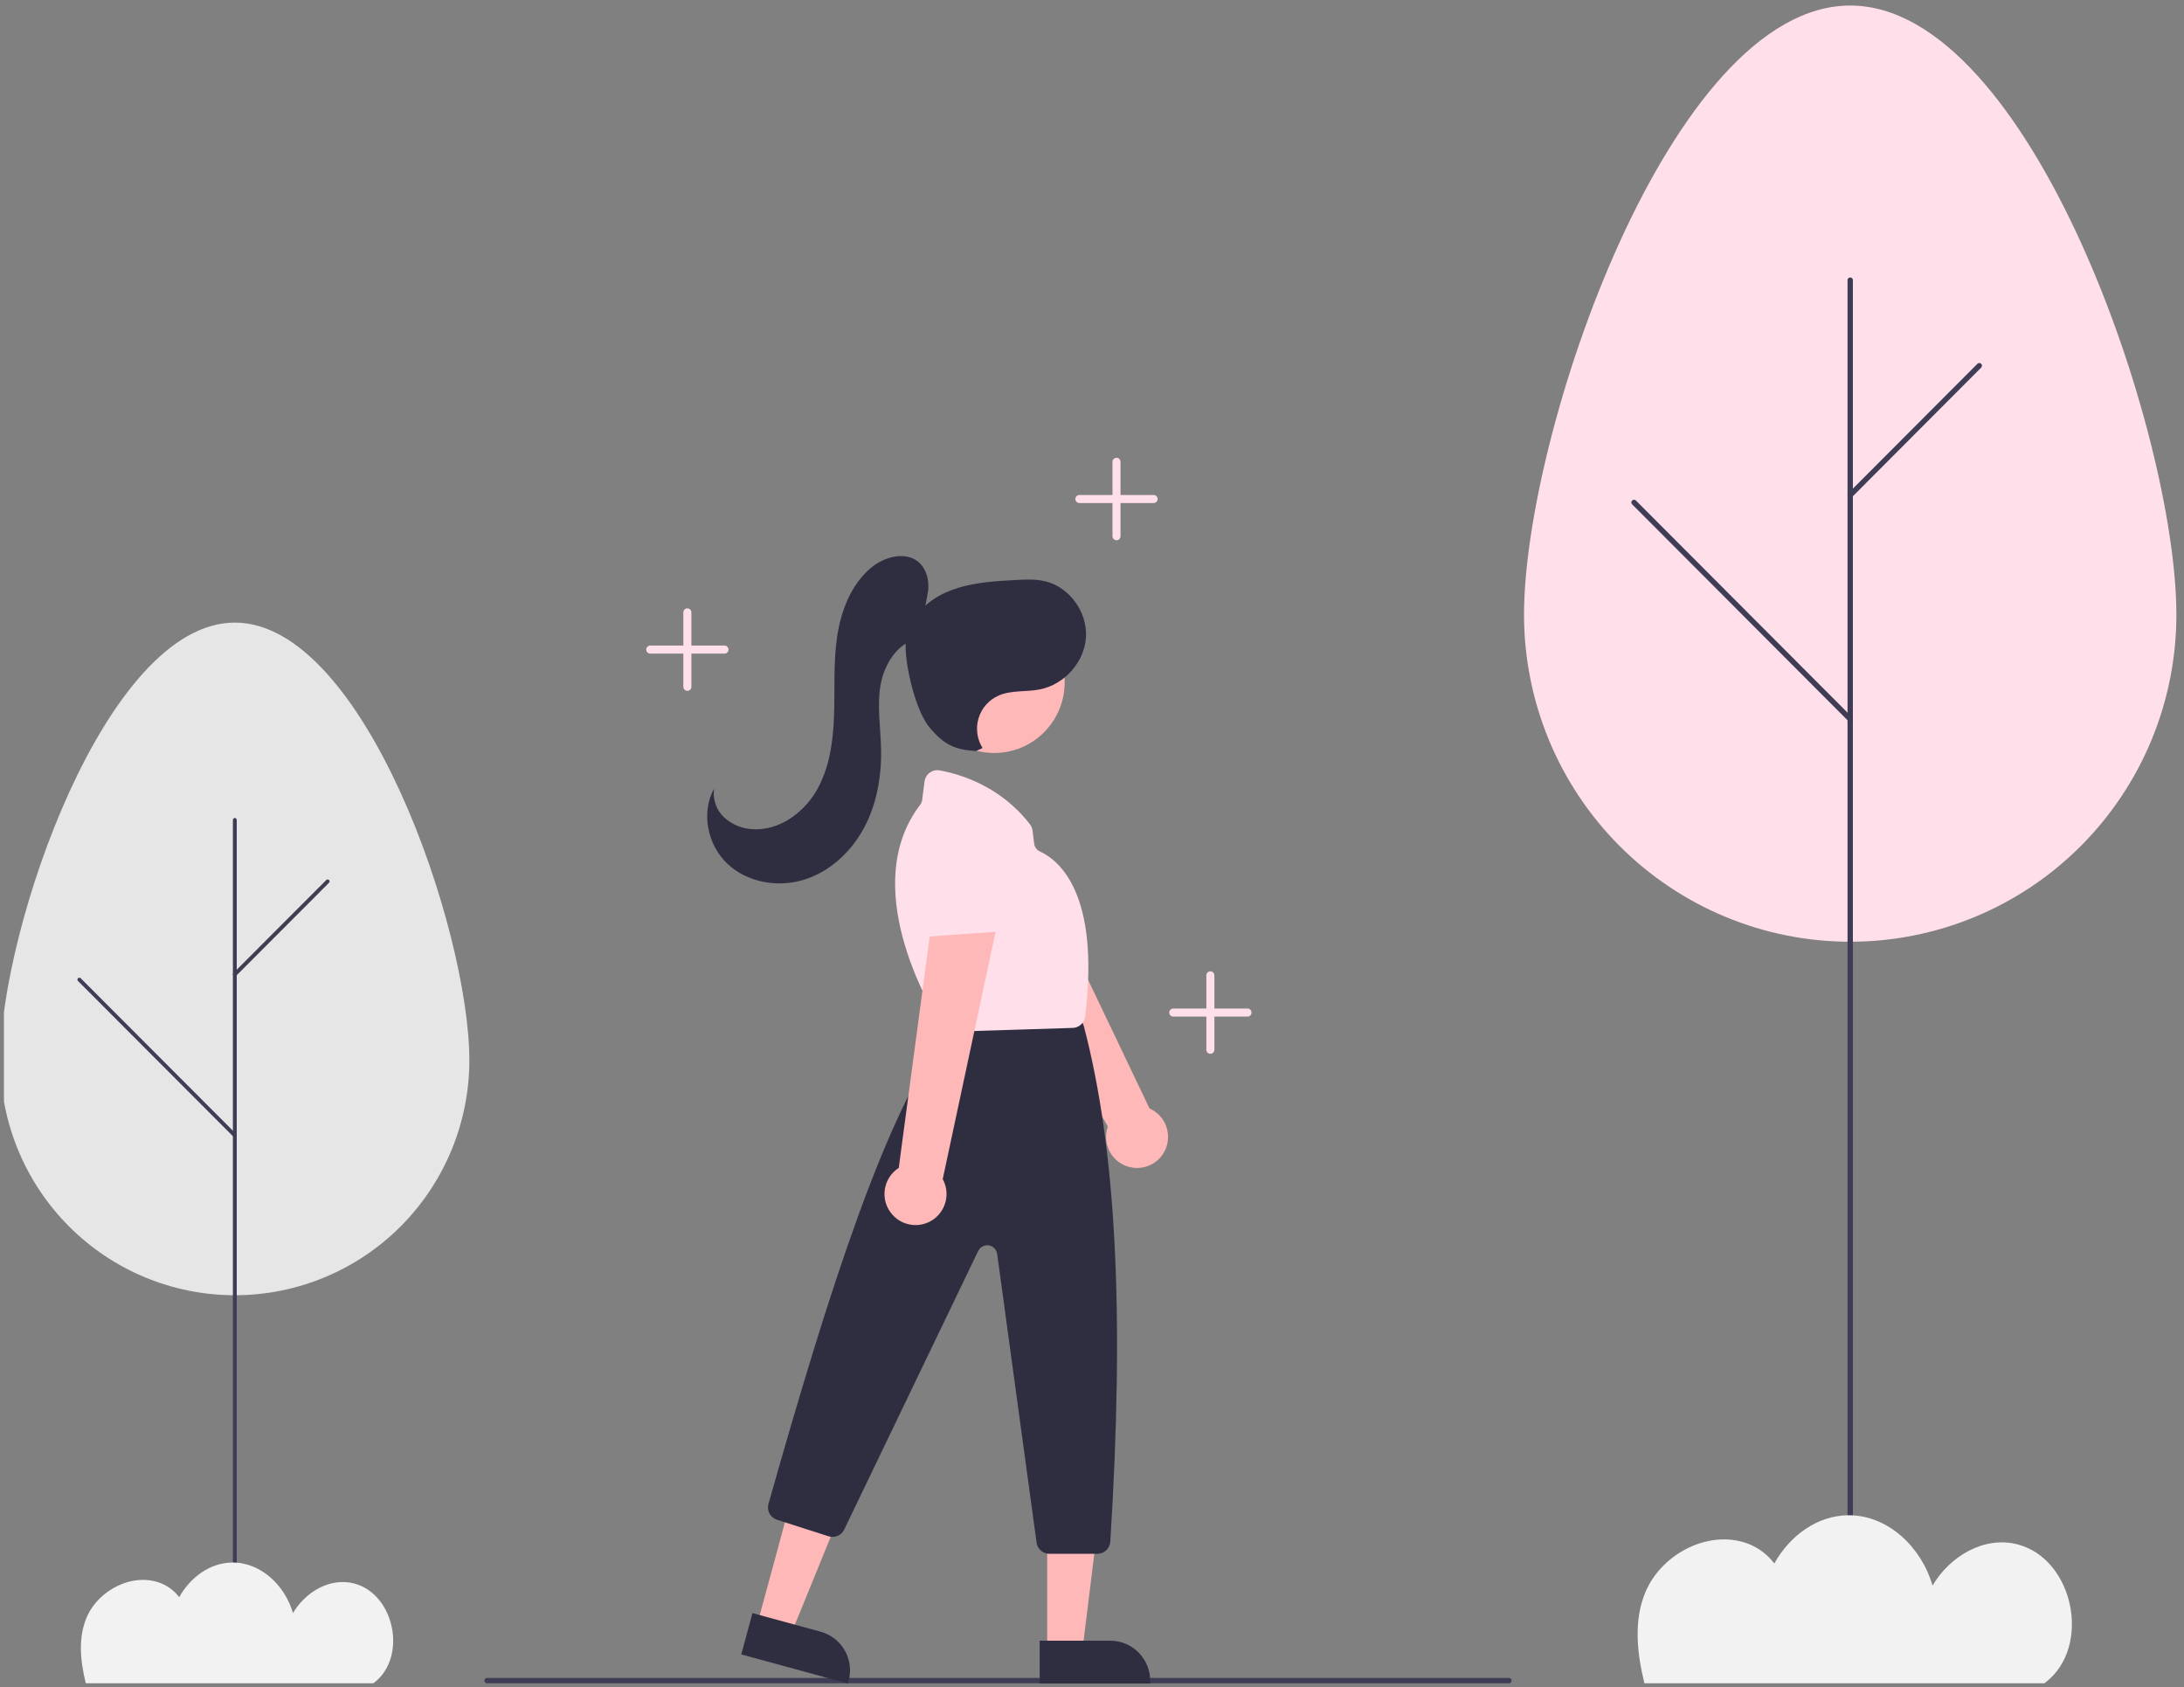<?xml version="1.0" encoding="UTF-8"?>
<svg xmlns="http://www.w3.org/2000/svg" width="277" height="214" viewBox="0 0 277 214" fill="none">
  <rect x="0" y="0" width="277" height="214" fill="#808080" stroke="none"/>
  <g clip-path="url(#clip0_3_534)">
    <path d="M143.529 148.067C142.966 147.97 142.431 147.751 141.961 147.424C141.492 147.097 141.1 146.672 140.812 146.177C140.525 145.682 140.349 145.129 140.298 144.559C140.246 143.989 140.32 143.414 140.514 142.875L123.362 113.137L131.469 110.58L145.795 140.581C146.676 140.968 147.385 141.665 147.788 142.541C148.19 143.417 148.258 144.41 147.979 145.333C147.7 146.256 147.092 147.044 146.272 147.548C145.452 148.052 144.476 148.236 143.529 148.067Z" fill="#FFB8B8"></path>
    <path d="M123.966 117.956C123.719 117.91 123.486 117.808 123.286 117.657C123.085 117.506 122.922 117.31 122.81 117.086L118.284 108.14C118.111 107.799 118.063 107.408 118.147 107.035C118.232 106.663 118.443 106.331 118.746 106.098L123.59 102.363C123.898 102.122 124.283 102.001 124.673 102.022C125.063 102.042 125.433 102.202 125.715 102.473L132.433 108.872C132.597 109.028 132.727 109.217 132.815 109.426C132.903 109.636 132.946 109.861 132.942 110.088C132.939 110.315 132.888 110.539 132.794 110.745C132.7 110.951 132.563 111.136 132.394 111.287L125.359 117.569C125.172 117.736 124.949 117.859 124.707 117.926C124.466 117.993 124.212 118.003 123.966 117.956Z" fill="#FFDFEA"></path>
    <path d="M276.035 77.954C276.035 55.05 257.513 0.703 234.665 0.703C211.817 0.703 193.295 55.05 193.295 77.954C193.294 83.4 194.363 88.794 196.441 93.827C198.519 98.86 201.566 103.433 205.408 107.285C209.25 111.137 213.811 114.192 218.831 116.277C223.851 118.362 229.231 119.435 234.665 119.435C240.099 119.435 245.48 118.362 250.5 116.277C255.52 114.192 260.081 111.137 263.922 107.285C267.764 103.433 270.811 98.86 272.889 93.827C274.968 88.794 276.037 83.4 276.035 77.954Z" fill="#FFDFEA"></path>
    <path d="M234.665 204.078C234.756 204.078 234.842 204.042 234.906 203.978C234.97 203.914 235.006 203.827 235.006 203.737V35.53C235.006 35.439 234.97 35.353 234.906 35.289C234.842 35.225 234.756 35.189 234.665 35.189C234.575 35.189 234.489 35.225 234.425 35.289C234.361 35.353 234.325 35.439 234.325 35.53V203.737C234.325 203.827 234.361 203.914 234.425 203.978C234.489 204.042 234.575 204.078 234.665 204.078Z" fill="#3F3D56"></path>
    <path d="M234.665 63.132C234.71 63.132 234.754 63.123 234.796 63.106C234.837 63.089 234.874 63.064 234.906 63.032L251.28 46.618C251.343 46.554 251.379 46.468 251.378 46.378C251.378 46.288 251.342 46.201 251.279 46.138C251.215 46.074 251.129 46.038 251.039 46.038C250.949 46.038 250.863 46.073 250.799 46.136L234.425 62.55C234.377 62.598 234.345 62.658 234.332 62.724C234.319 62.791 234.325 62.859 234.351 62.922C234.377 62.984 234.42 63.037 234.476 63.075C234.532 63.112 234.598 63.132 234.665 63.132Z" fill="#3F3D56"></path>
    <path d="M234.666 91.547C234.733 91.547 234.799 91.527 234.855 91.49C234.911 91.452 234.954 91.399 234.98 91.337C235.006 91.274 235.012 91.206 234.999 91.139C234.986 91.073 234.954 91.013 234.906 90.965L207.485 63.477C207.421 63.414 207.335 63.379 207.245 63.379C207.155 63.379 207.069 63.415 207.005 63.479C206.942 63.542 206.906 63.629 206.906 63.719C206.905 63.809 206.941 63.895 207.004 63.959L234.425 91.447C234.457 91.479 234.494 91.504 234.535 91.521C234.577 91.538 234.621 91.547 234.666 91.547Z" fill="#3F3D56"></path>
    <path d="M259.462 213.352C259.403 213.397 259.341 213.439 259.281 213.483H208.563C207.57 209.447 207.219 205.407 208.703 201.898C210.818 196.898 217.077 193.777 222.054 195.924C223.233 196.446 224.26 197.261 225.038 198.291C226.983 194.802 230.472 192.171 234.498 192.173C239.543 192.177 243.737 196.313 245.106 201.089C247.31 197.36 251.664 194.754 255.919 195.875C263.037 197.75 265.285 208.841 259.462 213.352Z" fill="#F2F2F2"></path>
    <path d="M59.53 134.472C59.53 118.014 46.212 78.961 29.783 78.961C13.354 78.961 0.035 118.014 0.035 134.472C0.041 142.377 3.178 149.955 8.756 155.543C14.334 161.13 21.897 164.269 29.783 164.269C37.668 164.269 45.231 161.13 50.81 155.543C56.388 149.955 59.524 142.377 59.53 134.472Z" fill="#E6E6E6"></path>
    <path d="M29.783 206.97C29.815 206.97 29.847 206.964 29.877 206.951C29.906 206.939 29.933 206.921 29.956 206.898C29.979 206.875 29.997 206.848 30.009 206.819C30.021 206.789 30.028 206.757 30.028 206.725V103.987C30.028 103.922 30.002 103.86 29.956 103.814C29.91 103.768 29.848 103.743 29.783 103.743C29.718 103.743 29.656 103.768 29.61 103.814C29.565 103.86 29.539 103.922 29.539 103.987V206.725C29.539 206.757 29.545 206.789 29.557 206.819C29.57 206.848 29.587 206.875 29.61 206.898C29.633 206.921 29.66 206.939 29.69 206.951C29.719 206.964 29.751 206.97 29.783 206.97Z" fill="#3F3D56"></path>
    <path d="M29.783 123.821C29.815 123.821 29.847 123.815 29.877 123.803C29.906 123.79 29.933 123.772 29.956 123.75L41.73 111.955C41.776 111.909 41.802 111.847 41.802 111.782C41.802 111.717 41.776 111.654 41.73 111.608C41.684 111.563 41.622 111.537 41.557 111.537C41.492 111.537 41.43 111.563 41.384 111.609L29.61 123.403C29.576 123.437 29.553 123.481 29.543 123.529C29.534 123.576 29.539 123.625 29.557 123.67C29.576 123.715 29.607 123.753 29.647 123.78C29.688 123.807 29.735 123.821 29.783 123.821Z" fill="#3F3D56"></path>
    <path d="M29.783 144.24C29.831 144.24 29.879 144.225 29.919 144.199C29.959 144.172 29.991 144.133 30.009 144.089C30.028 144.044 30.032 143.995 30.023 143.947C30.014 143.899 29.99 143.856 29.956 143.822L10.238 124.069C10.193 124.023 10.13 123.998 10.065 123.998C10.001 123.998 9.938 124.023 9.893 124.069C9.847 124.115 9.821 124.178 9.821 124.243C9.821 124.308 9.847 124.37 9.892 124.416L29.61 144.168C29.633 144.191 29.66 144.209 29.689 144.221C29.719 144.233 29.751 144.24 29.783 144.24Z" fill="#3F3D56"></path>
    <path d="M47.479 213.389C47.437 213.422 47.392 213.451 47.349 213.483H10.88C10.165 210.583 9.913 207.68 10.98 205.158C12.501 201.565 17.002 199.323 20.581 200.865C21.428 201.241 22.167 201.826 22.727 202.566C24.125 200.059 26.633 198.168 29.529 198.17C33.156 198.173 36.172 201.145 37.157 204.577C38.742 201.897 41.872 200.024 44.932 200.83C50.05 202.178 51.666 210.147 47.479 213.389Z" fill="#F2F2F2"></path>
    <path d="M61.777 213.484H191.383C191.473 213.484 191.56 213.448 191.624 213.384C191.687 213.32 191.723 213.233 191.723 213.143C191.723 213.052 191.687 212.965 191.624 212.901C191.56 212.837 191.473 212.802 191.383 212.802H61.777C61.687 212.802 61.6 212.837 61.536 212.901C61.472 212.965 61.437 213.052 61.437 213.143C61.437 213.233 61.472 213.32 61.536 213.384C61.6 213.448 61.687 213.484 61.777 213.484Z" fill="#3F3D56"></path>
    <path d="M123.128 120.106C122.883 120.053 122.653 119.945 122.457 119.788C122.26 119.632 122.103 119.432 121.996 119.204L117.718 110.137C117.555 109.791 117.518 109.399 117.613 109.029C117.707 108.658 117.928 108.333 118.236 108.108L123.182 104.508C123.497 104.277 123.884 104.166 124.274 104.197C124.663 104.228 125.029 104.399 125.303 104.678L131.842 111.259C132.002 111.42 132.127 111.613 132.209 111.824C132.291 112.036 132.328 112.262 132.318 112.489C132.308 112.716 132.251 112.938 132.151 113.142C132.051 113.346 131.91 113.526 131.737 113.672L124.531 119.757C124.34 119.92 124.114 120.036 123.87 120.096C123.627 120.157 123.373 120.16 123.128 120.106Z" fill="#FFDFEA"></path>
    <path d="M96.025 206.067L100.329 207.241L106.894 191.16L100.542 189.427L96.025 206.067Z" fill="#FFB8B8"></path>
    <path d="M107.542 213.511L94.016 209.822L95.438 204.583L104.077 206.94C105.373 207.293 106.476 208.148 107.143 209.317C107.81 210.485 107.987 211.871 107.634 213.171L107.542 213.511Z" fill="#2F2E41"></path>
    <path d="M132.818 209.359L137.278 209.359L139.4 192.114L132.817 192.114L132.818 209.359Z" fill="#FFB8B8"></path>
    <path d="M145.88 213.51L131.862 213.511L131.862 208.082L140.816 208.081C142.159 208.081 143.447 208.616 144.396 209.568C145.346 210.52 145.88 211.811 145.88 213.158L145.88 213.51Z" fill="#2F2E41"></path>
    <path d="M132.417 92.874C135.907 89.376 135.907 83.705 132.417 80.207C128.927 76.709 123.27 76.709 119.78 80.207C116.291 83.705 116.291 89.376 119.78 92.874C123.27 96.372 128.927 96.372 132.417 92.874Z" fill="#FFB8B8"></path>
    <path d="M131.469 195.645L126.474 159.035C126.437 158.764 126.314 158.511 126.122 158.315C125.931 158.119 125.682 157.99 125.411 157.948C125.141 157.905 124.864 157.95 124.622 158.078C124.38 158.205 124.185 158.407 124.066 158.654L107.068 193.995C106.895 194.35 106.601 194.631 106.238 194.787C105.876 194.943 105.47 194.964 105.094 194.845L98.544 192.744C98.138 192.615 97.799 192.333 97.597 191.957C97.397 191.581 97.35 191.142 97.467 190.732C105.435 162.533 112.315 141.553 119.992 130.822C120.022 130.78 120.053 130.741 120.086 130.702L121.788 128.711C121.942 128.531 122.133 128.387 122.347 128.288C122.562 128.189 122.795 128.138 123.031 128.138H135.565C135.893 128.137 136.213 128.235 136.484 128.419C136.755 128.603 136.965 128.864 137.085 129.17L137.412 129.988C137.438 130.053 137.46 130.12 137.478 130.189C141.575 145.821 142.638 166.582 140.821 195.523C140.795 195.94 140.611 196.331 140.307 196.617C140.003 196.903 139.603 197.063 139.186 197.063H133.091C132.695 197.062 132.314 196.918 132.016 196.657C131.718 196.397 131.524 196.037 131.469 195.645Z" fill="#2F2E41"></path>
    <path d="M119.386 130.079C117.58 127.182 108.964 112.217 116.698 102.082C116.837 101.902 116.926 101.69 116.957 101.465L117.264 99.108C117.292 98.888 117.365 98.675 117.477 98.484C117.59 98.293 117.74 98.127 117.919 97.995C118.098 97.864 118.301 97.77 118.517 97.72C118.733 97.67 118.956 97.665 119.174 97.704C121.863 98.195 126.927 99.737 130.635 104.552C130.812 104.784 130.924 105.059 130.959 105.349L131.164 106.991C131.189 107.207 131.27 107.412 131.398 107.587C131.527 107.763 131.698 107.902 131.896 107.991C134.261 109.068 139.554 113.263 137.624 128.923C137.578 129.313 137.393 129.673 137.104 129.938C136.815 130.203 136.441 130.354 136.049 130.365L120.824 130.847C120.807 130.847 120.79 130.848 120.773 130.848C120.496 130.848 120.223 130.777 119.981 130.642C119.738 130.508 119.533 130.314 119.386 130.079Z" fill="#FFDFEA"></path>
    <path d="M113.211 154.08C112.824 153.658 112.534 153.157 112.362 152.611C112.189 152.065 112.139 151.487 112.213 150.92C112.287 150.352 112.485 149.807 112.792 149.324C113.098 148.841 113.507 148.431 113.989 148.124L118.539 114.077L126.516 117.018L119.568 149.542C120.03 150.388 120.166 151.375 119.951 152.314C119.735 153.254 119.184 154.082 118.4 154.642C117.616 155.201 116.655 155.453 115.699 155.349C114.743 155.246 113.857 154.794 113.211 154.08Z" fill="#FFB8B8"></path>
    <path d="M116.079 118.261C115.912 118.074 115.79 117.85 115.724 117.608C115.657 117.366 115.647 117.111 115.695 116.864L117.565 107.011C117.636 106.635 117.836 106.296 118.131 106.053C118.425 105.809 118.794 105.676 119.176 105.677L125.287 105.687C125.678 105.686 126.056 105.826 126.353 106.081C126.649 106.336 126.844 106.69 126.902 107.077L128.32 116.257C128.354 116.481 128.342 116.71 128.284 116.929C128.226 117.149 128.123 117.354 127.982 117.531C127.84 117.709 127.664 117.855 127.463 117.96C127.263 118.066 127.043 118.129 126.817 118.145L117.418 118.808C117.168 118.826 116.917 118.786 116.685 118.692C116.453 118.597 116.246 118.45 116.079 118.261Z" fill="#FFDFEA"></path>
    <path d="M116.267 80.97C116.931 78.953 117.421 76.883 117.731 74.782C117.829 73.559 117.516 72.243 116.628 71.4C114.965 69.82 112.14 70.573 110.401 72.067C107.888 74.227 106.635 77.547 106.161 80.831C105.687 84.115 105.896 87.455 105.782 90.771C105.668 94.088 105.194 97.498 103.508 100.353C101.821 103.208 98.691 105.4 95.39 105.157C94.057 105.085 92.792 104.547 91.813 103.638C91.333 103.18 90.969 102.613 90.752 101.985C90.535 101.357 90.472 100.686 90.568 100.028C88.88 103.057 89.736 107.162 92.252 109.543C94.769 111.924 98.641 112.597 101.95 111.58C105.259 110.564 107.982 108.015 109.609 104.953C111.235 101.891 111.832 98.353 111.745 94.885C111.679 92.222 111.227 89.537 111.676 86.911C112.125 84.285 113.764 81.619 116.35 81.001L116.267 80.97Z" fill="#2F2E41"></path>
    <path d="M124.621 94.868C124.27 94.31 124.043 93.683 123.956 93.03C123.868 92.377 123.922 91.712 124.114 91.082C124.305 90.451 124.63 89.87 125.066 89.376C125.502 88.883 126.039 88.489 126.64 88.223C128.26 87.504 130.134 87.779 131.873 87.438C134.988 86.826 137.553 83.974 137.738 80.797C137.923 77.621 135.636 74.446 132.546 73.716C131.314 73.425 130.029 73.494 128.764 73.564C127.55 73.631 126.335 73.699 125.126 73.838C122.735 74.112 120.316 74.693 118.327 76.049C116.337 77.406 114.834 79.653 114.86 82.065C114.889 84.819 116.184 90.299 117.986 92.378C119.724 94.383 121.048 95.106 123.806 95.243L124.621 94.868Z" fill="#2F2E41"></path>
    <path d="M158.221 127.907H154.024V123.7C154.024 123.565 153.97 123.435 153.874 123.339C153.779 123.243 153.649 123.189 153.513 123.189C153.378 123.189 153.248 123.243 153.153 123.339C153.057 123.435 153.003 123.565 153.003 123.7V127.907H148.806C148.671 127.907 148.541 127.961 148.445 128.057C148.35 128.153 148.296 128.283 148.296 128.419C148.296 128.555 148.35 128.685 148.445 128.781C148.541 128.877 148.671 128.93 148.806 128.93H153.003V133.138C153.003 133.273 153.057 133.403 153.153 133.499C153.248 133.595 153.378 133.649 153.513 133.649C153.649 133.649 153.779 133.595 153.874 133.499C153.97 133.403 154.024 133.273 154.024 133.138V128.93H158.221C158.356 128.93 158.486 128.877 158.582 128.781C158.677 128.685 158.731 128.555 158.731 128.419C158.731 128.283 158.677 128.153 158.582 128.057C158.486 127.961 158.356 127.907 158.221 127.907Z" fill="#FFDFEA"></path>
    <path d="M146.314 62.778H142.117V58.571C142.117 58.435 142.064 58.305 141.968 58.209C141.872 58.113 141.743 58.059 141.607 58.059C141.472 58.059 141.342 58.113 141.246 58.209C141.151 58.305 141.097 58.435 141.097 58.571V62.778H136.9C136.765 62.778 136.635 62.831 136.539 62.927C136.443 63.023 136.39 63.153 136.39 63.289C136.39 63.425 136.443 63.555 136.539 63.651C136.635 63.747 136.765 63.801 136.9 63.801H141.097V68.008C141.097 68.143 141.151 68.273 141.246 68.369C141.342 68.465 141.472 68.519 141.607 68.519C141.743 68.519 141.872 68.465 141.968 68.369C142.064 68.273 142.117 68.143 142.117 68.008V63.801H146.314C146.45 63.801 146.58 63.747 146.675 63.651C146.771 63.555 146.825 63.425 146.825 63.289C146.825 63.153 146.771 63.023 146.675 62.927C146.58 62.831 146.45 62.778 146.314 62.778Z" fill="#FFDFEA"></path>
    <path d="M91.887 81.873H87.69V77.666C87.69 77.531 87.636 77.4 87.54 77.305C87.445 77.209 87.315 77.155 87.18 77.155C87.044 77.155 86.914 77.209 86.819 77.305C86.723 77.4 86.669 77.531 86.669 77.666V81.873H82.472C82.337 81.873 82.207 81.927 82.111 82.023C82.016 82.119 81.962 82.249 81.962 82.385C81.962 82.52 82.016 82.651 82.111 82.746C82.207 82.842 82.337 82.896 82.472 82.896H86.669V87.103C86.669 87.239 86.723 87.369 86.819 87.465C86.914 87.561 87.044 87.615 87.18 87.615C87.315 87.615 87.445 87.561 87.54 87.465C87.636 87.369 87.69 87.239 87.69 87.103V82.896H91.887C92.022 82.896 92.152 82.842 92.248 82.746C92.343 82.651 92.397 82.52 92.397 82.385C92.397 82.249 92.343 82.119 92.248 82.023C92.152 81.927 92.022 81.873 91.887 81.873Z" fill="#FFDFEA"></path>
  </g>
  <defs>
    <clipPath id="clip0_3_534">
      <rect width="276" height="213.737" fill="white" transform="translate(0.5 0.131)"></rect>
    </clipPath>
  </defs>
</svg>
